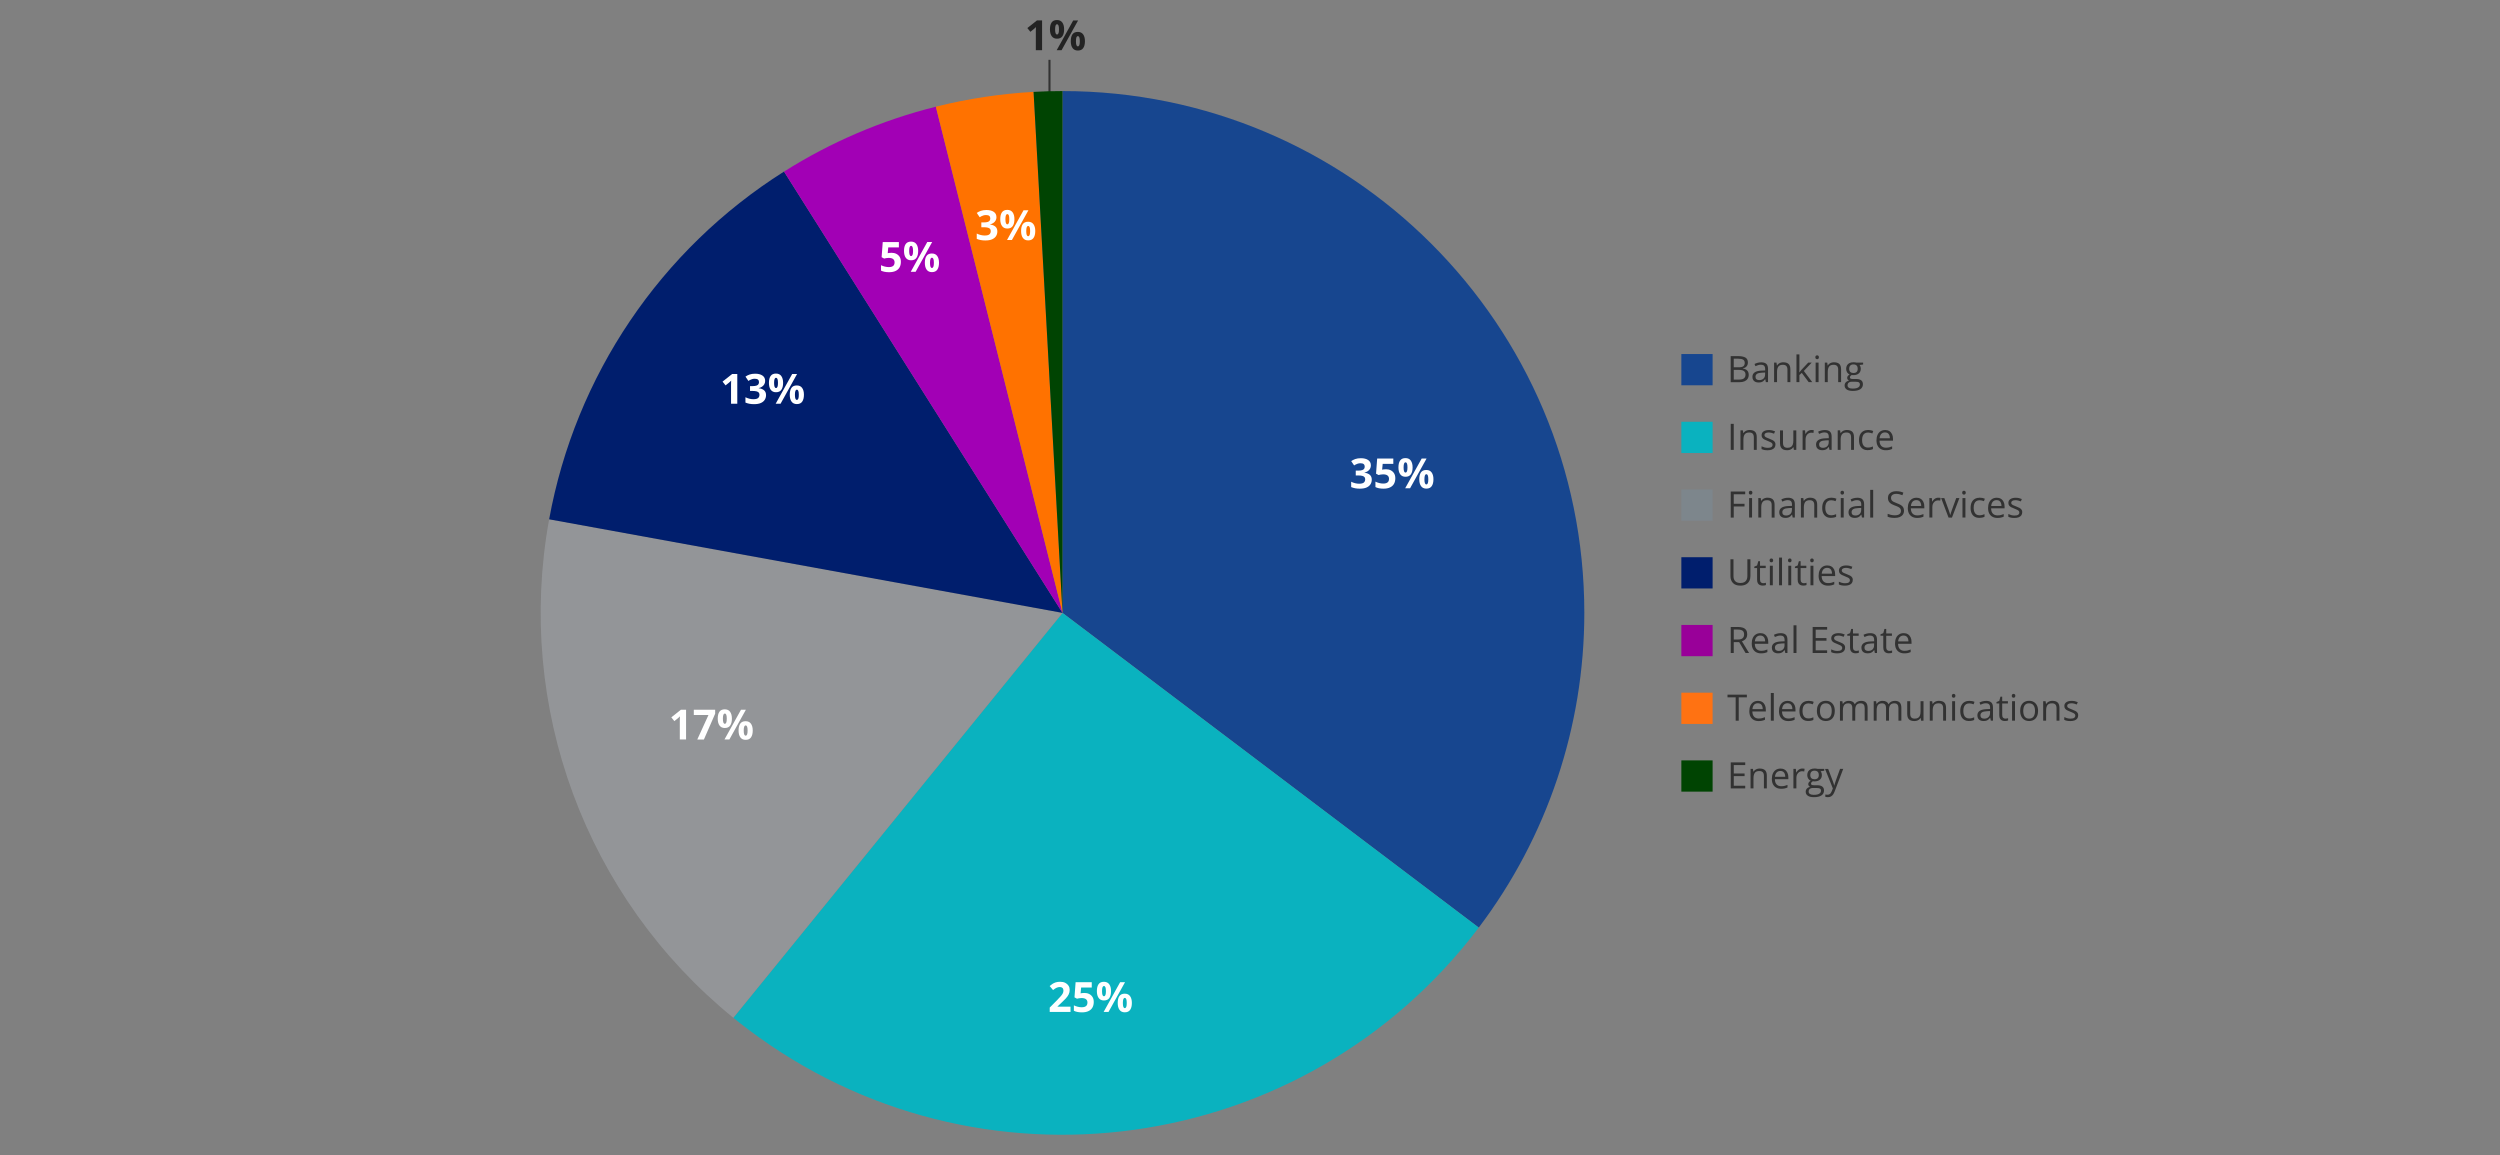 <?xml version="1.0" encoding="UTF-8"?><svg id="Guides" xmlns="http://www.w3.org/2000/svg" width="960" height="443.59" viewBox="0 0 960 443.59"><rect x="0" y="0" width="960" height="443.59" fill="#808080" stroke="none"/><g><g><path d="M664.6,136.75h2.83c1.25,0,2.19,.19,2.82,.56,.63,.37,.94,1.01,.94,1.91,0,.39-.07,.73-.22,1.04-.15,.31-.36,.56-.65,.76-.28,.2-.63,.34-1.05,.42v.07c.44,.07,.83,.19,1.16,.38,.34,.18,.6,.44,.79,.77s.29,.75,.29,1.25c0,.62-.14,1.13-.43,1.56-.28,.42-.69,.74-1.21,.96-.52,.22-1.13,.33-1.85,.33h-3.44v-9.99Zm1.16,4.29h1.91c.87,0,1.47-.14,1.81-.43,.33-.29,.5-.71,.5-1.26s-.2-.98-.6-1.23c-.4-.25-1.03-.38-1.9-.38h-1.72v3.29Zm0,.98v3.74h2.08c.89,0,1.52-.17,1.89-.52s.55-.82,.55-1.41c0-.38-.08-.7-.25-.97-.17-.27-.44-.48-.81-.62-.37-.14-.87-.21-1.49-.21h-1.98Z" fill="#323232"/><path d="M676.28,139.13c.89,0,1.56,.2,1.99,.6,.43,.4,.65,1.04,.65,1.92v5.09h-.83l-.22-1.11h-.05c-.21,.27-.43,.5-.66,.69s-.49,.32-.79,.42c-.3,.09-.67,.14-1.1,.14-.46,0-.86-.08-1.21-.24-.35-.16-.63-.4-.83-.72-.2-.32-.3-.73-.3-1.23,0-.75,.3-1.32,.89-1.72,.59-.4,1.5-.62,2.71-.66l1.29-.05v-.46c0-.65-.14-1.1-.42-1.36s-.67-.39-1.18-.39c-.39,0-.77,.06-1.12,.17-.36,.11-.69,.25-1.01,.4l-.35-.86c.34-.17,.72-.32,1.16-.44s.9-.18,1.38-.18Zm1.52,3.92l-1.14,.05c-.93,.04-1.59,.19-1.98,.46-.38,.27-.57,.65-.57,1.14,0,.43,.13,.75,.39,.95s.6,.31,1.03,.31c.67,0,1.21-.18,1.63-.55s.64-.92,.64-1.66v-.69Z" fill="#323232"/><path d="M684.8,139.12c.89,0,1.56,.22,2.02,.65,.46,.44,.68,1.13,.68,2.1v4.88h-1.12v-4.81c0-.62-.14-1.09-.43-1.4-.29-.31-.72-.46-1.31-.46-.83,0-1.41,.23-1.75,.7-.34,.47-.51,1.15-.51,2.04v3.92h-1.13v-7.49h.92l.17,1.08h.06c.16-.26,.36-.49,.61-.67,.25-.18,.52-.32,.83-.41,.31-.09,.63-.14,.96-.14Z" fill="#323232"/><path d="M690.97,136.11v5.52c0,.18,0,.4-.02,.67-.01,.26-.03,.49-.03,.69h.05c.1-.12,.24-.29,.42-.53,.18-.23,.34-.42,.47-.56l2.49-2.65h1.33l-3.01,3.2,3.23,4.29h-1.37l-2.65-3.55-.91,.83v2.71h-1.13v-10.64h1.13Z" fill="#323232"/><path d="M697.78,136.45c.19,0,.35,.06,.48,.18,.13,.12,.2,.31,.2,.56s-.07,.44-.2,.56c-.13,.12-.3,.18-.48,.18-.2,0-.36-.06-.49-.18-.13-.12-.2-.31-.2-.56s.06-.44,.2-.56c.13-.12,.29-.18,.49-.18Zm.55,2.8v7.49h-1.13v-7.49h1.13Z" fill="#323232"/><path d="M704.28,139.12c.89,0,1.56,.22,2.02,.65,.46,.44,.68,1.13,.68,2.1v4.88h-1.12v-4.81c0-.62-.14-1.09-.43-1.4-.29-.31-.72-.46-1.31-.46-.83,0-1.41,.23-1.75,.7-.34,.47-.51,1.15-.51,2.04v3.92h-1.13v-7.49h.92l.17,1.08h.06c.16-.26,.36-.49,.61-.67,.25-.18,.52-.32,.83-.41,.31-.09,.63-.14,.96-.14Z" fill="#323232"/><path d="M711.41,150.11c-.98,0-1.74-.18-2.28-.55-.53-.37-.8-.88-.8-1.54,0-.47,.15-.87,.45-1.2,.3-.33,.71-.55,1.24-.66-.2-.09-.36-.23-.5-.41-.14-.18-.21-.39-.21-.63,0-.27,.08-.51,.23-.72,.15-.21,.39-.41,.7-.6-.39-.16-.71-.43-.95-.81-.24-.38-.37-.82-.37-1.33,0-.54,.11-1,.33-1.38,.22-.38,.55-.67,.97-.87,.42-.2,.94-.3,1.54-.3,.13,0,.27,0,.4,.02,.13,.01,.26,.03,.39,.05s.23,.04,.32,.07h2.57v.73l-1.38,.17c.14,.18,.25,.39,.34,.64,.09,.25,.14,.53,.14,.83,0,.75-.25,1.34-.76,1.78-.51,.44-1.2,.66-2.08,.66-.21,0-.42-.02-.64-.05-.22,.12-.39,.26-.51,.41-.12,.15-.17,.32-.17,.52,0,.15,.04,.26,.13,.35,.09,.09,.22,.15,.39,.19,.17,.04,.37,.06,.61,.06h1.32c.82,0,1.44,.17,1.88,.51,.44,.34,.65,.84,.65,1.5,0,.83-.34,1.46-1.01,1.91-.67,.44-1.65,.66-2.93,.66Zm.03-.89c.62,0,1.13-.06,1.54-.19,.41-.12,.71-.3,.92-.54,.2-.23,.3-.51,.3-.84,0-.3-.07-.53-.21-.68-.14-.15-.34-.25-.6-.31-.26-.05-.59-.08-.97-.08h-1.3c-.34,0-.63,.05-.88,.16-.25,.1-.44,.26-.58,.46-.13,.21-.2,.46-.2,.77,0,.41,.17,.71,.51,.93s.83,.32,1.46,.32Zm.29-5.99c.54,0,.95-.14,1.22-.41s.41-.67,.41-1.2c0-.56-.14-.98-.42-1.26s-.69-.42-1.23-.42-.92,.14-1.2,.43c-.28,.29-.42,.71-.42,1.27,0,.51,.14,.9,.42,1.18s.69,.41,1.21,.41Z" fill="#323232"/><path d="M664.6,172.75v-9.99h1.16v9.99h-1.16Z" fill="#323232"/><path d="M671.89,165.12c.89,0,1.56,.22,2.02,.65,.46,.44,.68,1.13,.68,2.1v4.88h-1.12v-4.81c0-.62-.14-1.09-.43-1.4-.29-.31-.72-.46-1.31-.46-.83,0-1.41,.23-1.75,.7-.34,.47-.51,1.15-.51,2.04v3.92h-1.13v-7.49h.92l.17,1.08h.06c.16-.26,.36-.49,.61-.67,.25-.18,.52-.32,.83-.41,.31-.09,.63-.14,.96-.14Z" fill="#323232"/><path d="M681.77,170.7c0,.48-.12,.88-.36,1.21-.24,.33-.58,.57-1.03,.74-.44,.16-.97,.25-1.59,.25-.52,0-.98-.04-1.36-.12s-.72-.2-1-.35v-1.05c.31,.15,.67,.29,1.09,.41s.86,.18,1.3,.18c.65,0,1.12-.11,1.41-.31,.29-.21,.44-.5,.44-.85,0-.21-.06-.39-.17-.54-.12-.16-.31-.31-.58-.46-.27-.15-.65-.31-1.13-.49-.48-.18-.89-.36-1.24-.54-.35-.18-.62-.4-.81-.66-.19-.26-.28-.6-.28-1.01,0-.63,.26-1.12,.77-1.46,.51-.34,1.19-.51,2.02-.51,.45,0,.87,.04,1.27,.13,.39,.09,.76,.21,1.1,.36l-.38,.91c-.31-.13-.64-.24-.99-.33-.35-.09-.71-.14-1.07-.14-.52,0-.93,.09-1.21,.26-.28,.17-.42,.41-.42,.71,0,.23,.06,.42,.2,.57,.13,.15,.34,.29,.62,.42,.29,.13,.67,.29,1.13,.46,.47,.17,.88,.35,1.22,.54s.61,.41,.79,.67c.19,.26,.28,.6,.28,1.01Z" fill="#323232"/><path d="M689.78,165.26v7.49h-.93l-.16-1.05h-.06c-.16,.26-.36,.48-.6,.66s-.52,.31-.83,.4c-.31,.09-.63,.13-.98,.13-.59,0-1.09-.1-1.49-.29s-.7-.49-.91-.89c-.2-.4-.3-.92-.3-1.54v-4.91h1.15v4.83c0,.62,.14,1.09,.42,1.4s.71,.46,1.29,.46,1-.11,1.33-.31c.33-.21,.57-.52,.71-.93,.15-.41,.22-.91,.22-1.5v-3.94h1.14Z" fill="#323232"/><path d="M695.59,165.12c.15,0,.31,0,.47,.02,.16,.02,.31,.04,.44,.07l-.14,1.05c-.12-.03-.26-.06-.41-.08-.15-.02-.29-.03-.42-.03-.3,0-.58,.06-.85,.18-.27,.12-.5,.29-.7,.52s-.36,.5-.47,.81c-.11,.32-.17,.67-.17,1.06v4.02h-1.14v-7.49h.94l.12,1.38h.05c.16-.28,.34-.53,.56-.76,.22-.23,.47-.41,.76-.55,.29-.14,.61-.21,.97-.21Z" fill="#323232"/><path d="M700.71,165.13c.89,0,1.56,.2,1.99,.6,.43,.4,.65,1.04,.65,1.92v5.09h-.83l-.22-1.11h-.05c-.21,.27-.43,.5-.66,.69s-.49,.32-.79,.42c-.3,.09-.67,.14-1.1,.14-.46,0-.86-.08-1.21-.24-.35-.16-.63-.4-.83-.72-.2-.32-.3-.73-.3-1.23,0-.75,.3-1.32,.89-1.72,.59-.4,1.5-.62,2.71-.66l1.29-.05v-.46c0-.65-.14-1.1-.42-1.36s-.67-.39-1.18-.39c-.39,0-.77,.06-1.12,.17-.36,.11-.69,.25-1.01,.4l-.35-.86c.34-.17,.72-.32,1.16-.44s.9-.18,1.38-.18Zm1.52,3.92l-1.14,.05c-.93,.04-1.59,.19-1.98,.46-.38,.27-.57,.65-.57,1.14,0,.43,.13,.75,.39,.95s.6,.31,1.03,.31c.67,0,1.21-.18,1.63-.55s.64-.92,.64-1.66v-.69Z" fill="#323232"/><path d="M709.23,165.12c.89,0,1.56,.22,2.02,.65,.46,.44,.68,1.13,.68,2.1v4.88h-1.12v-4.81c0-.62-.14-1.09-.43-1.4-.29-.31-.72-.46-1.31-.46-.83,0-1.41,.23-1.75,.7-.34,.47-.51,1.15-.51,2.04v3.92h-1.13v-7.49h.92l.17,1.08h.06c.16-.26,.36-.49,.61-.67,.25-.18,.52-.32,.83-.41,.31-.09,.63-.14,.96-.14Z" fill="#323232"/><path d="M717.27,172.88c-.67,0-1.27-.14-1.78-.42-.51-.28-.92-.7-1.2-1.27-.29-.57-.43-1.29-.43-2.15s.15-1.65,.46-2.23c.3-.58,.72-1,1.25-1.28,.53-.28,1.14-.42,1.82-.42,.37,0,.73,.04,1.08,.11,.35,.08,.63,.17,.86,.28l-.34,.95c-.23-.09-.49-.17-.79-.25-.3-.07-.58-.11-.84-.11-.52,0-.95,.11-1.29,.33-.34,.22-.6,.55-.77,.98-.17,.43-.26,.97-.26,1.6s.08,1.12,.25,1.55c.17,.43,.41,.75,.74,.98,.33,.23,.74,.34,1.24,.34,.4,0,.75-.04,1.07-.13,.32-.08,.61-.18,.87-.3v1.01c-.25,.13-.53,.23-.84,.29-.31,.07-.67,.1-1.1,.1Z" fill="#323232"/><path d="M723.86,165.12c.64,0,1.18,.14,1.64,.42,.46,.28,.8,.68,1.05,1.19,.24,.51,.36,1.1,.36,1.78v.7h-5.17c.01,.88,.23,1.55,.66,2.01,.42,.46,1.02,.69,1.79,.69,.47,0,.89-.04,1.26-.13,.36-.09,.74-.21,1.13-.38v1c-.38,.17-.75,.29-1.12,.37-.37,.08-.81,.12-1.32,.12-.72,0-1.35-.15-1.88-.44-.54-.29-.95-.73-1.25-1.29-.3-.57-.44-1.27-.44-2.09s.14-1.5,.41-2.1c.27-.59,.65-1.04,1.15-1.36,.5-.32,1.08-.48,1.75-.48Zm-.01,.93c-.61,0-1.09,.2-1.45,.59s-.57,.95-.64,1.66h3.96c0-.45-.07-.84-.21-1.18-.13-.34-.34-.6-.61-.79-.27-.19-.62-.28-1.05-.28Z" fill="#323232"/><path d="M665.76,198.75h-1.16v-9.99h5.56v1.03h-4.4v3.66h4.14v1.02h-4.14v4.29Z" fill="#323232"/><path d="M672.24,188.45c.19,0,.35,.06,.48,.18,.13,.12,.2,.31,.2,.56s-.07,.44-.2,.56c-.13,.12-.3,.18-.48,.18-.2,0-.36-.06-.49-.18-.13-.12-.2-.31-.2-.56s.06-.44,.2-.56c.13-.12,.29-.18,.49-.18Zm.55,2.8v7.49h-1.13v-7.49h1.13Z" fill="#323232"/><path d="M678.74,191.12c.89,0,1.56,.22,2.02,.65,.46,.44,.68,1.13,.68,2.1v4.88h-1.12v-4.81c0-.62-.14-1.09-.43-1.4-.29-.31-.72-.46-1.31-.46-.83,0-1.41,.23-1.75,.7-.34,.47-.51,1.15-.51,2.04v3.92h-1.13v-7.49h.92l.17,1.08h.06c.16-.26,.36-.49,.61-.67,.25-.18,.52-.32,.83-.41,.31-.09,.63-.14,.96-.14Z" fill="#323232"/><path d="M686.58,191.13c.89,0,1.56,.2,1.99,.6,.43,.4,.65,1.04,.65,1.92v5.09h-.83l-.22-1.11h-.05c-.21,.27-.43,.5-.66,.69s-.49,.32-.79,.42c-.3,.09-.67,.14-1.1,.14-.46,0-.86-.08-1.21-.24-.35-.16-.63-.4-.83-.72-.2-.32-.3-.73-.3-1.23,0-.75,.3-1.32,.89-1.72,.59-.4,1.5-.62,2.71-.66l1.29-.05v-.46c0-.65-.14-1.1-.42-1.36s-.67-.39-1.18-.39c-.39,0-.77,.06-1.12,.17-.36,.11-.69,.25-1.01,.4l-.35-.86c.34-.17,.72-.32,1.16-.44s.9-.18,1.38-.18Zm1.52,3.92l-1.14,.05c-.93,.04-1.59,.19-1.98,.46-.38,.27-.57,.65-.57,1.14,0,.43,.13,.75,.39,.95s.6,.31,1.03,.31c.67,0,1.21-.18,1.63-.55s.64-.92,.64-1.66v-.69Z" fill="#323232"/><path d="M695.1,191.12c.89,0,1.56,.22,2.02,.65,.46,.44,.68,1.13,.68,2.1v4.88h-1.12v-4.81c0-.62-.14-1.09-.43-1.4-.29-.31-.72-.46-1.31-.46-.83,0-1.41,.23-1.75,.7-.34,.47-.51,1.15-.51,2.04v3.92h-1.13v-7.49h.92l.17,1.08h.06c.16-.26,.36-.49,.61-.67,.25-.18,.52-.32,.83-.41,.31-.09,.63-.14,.96-.14Z" fill="#323232"/><path d="M703.14,198.88c-.67,0-1.27-.14-1.78-.42-.51-.28-.92-.7-1.2-1.27-.29-.57-.43-1.29-.43-2.15s.15-1.65,.46-2.23c.3-.58,.72-1,1.25-1.28,.53-.28,1.14-.42,1.82-.42,.37,0,.73,.04,1.08,.11,.35,.08,.63,.17,.86,.28l-.34,.95c-.23-.09-.49-.17-.79-.25-.3-.07-.58-.11-.84-.11-.52,0-.95,.11-1.29,.33-.34,.22-.6,.55-.77,.98-.17,.43-.26,.97-.26,1.6s.08,1.12,.25,1.55c.17,.43,.41,.75,.74,.98,.33,.23,.74,.34,1.24,.34,.4,0,.75-.04,1.07-.13,.32-.08,.61-.18,.87-.3v1.01c-.25,.13-.53,.23-.84,.29-.31,.07-.67,.1-1.1,.1Z" fill="#323232"/><path d="M707.43,188.45c.19,0,.35,.06,.48,.18,.13,.12,.2,.31,.2,.56s-.07,.44-.2,.56c-.13,.12-.3,.18-.48,.18-.2,0-.36-.06-.49-.18-.13-.12-.2-.31-.2-.56s.06-.44,.2-.56c.13-.12,.29-.18,.49-.18Zm.55,2.8v7.49h-1.13v-7.49h1.13Z" fill="#323232"/><path d="M713.18,191.13c.89,0,1.56,.2,1.99,.6,.43,.4,.65,1.04,.65,1.92v5.09h-.83l-.22-1.11h-.05c-.21,.27-.43,.5-.66,.69s-.49,.32-.79,.42c-.3,.09-.67,.14-1.1,.14-.46,0-.86-.08-1.21-.24-.35-.16-.63-.4-.83-.72-.2-.32-.3-.73-.3-1.23,0-.75,.3-1.32,.89-1.72,.59-.4,1.5-.62,2.71-.66l1.29-.05v-.46c0-.65-.14-1.1-.42-1.36s-.67-.39-1.18-.39c-.39,0-.77,.06-1.12,.17-.36,.11-.69,.25-1.01,.4l-.35-.86c.34-.17,.72-.32,1.16-.44s.9-.18,1.38-.18Zm1.52,3.92l-1.14,.05c-.93,.04-1.59,.19-1.98,.46-.38,.27-.57,.65-.57,1.14,0,.43,.13,.75,.39,.95s.6,.31,1.03,.31c.67,0,1.21-.18,1.63-.55s.64-.92,.64-1.66v-.69Z" fill="#323232"/><path d="M719.3,198.75h-1.14v-10.64h1.14v10.64Z" fill="#323232"/><path d="M731.14,196.09c0,.59-.15,1.1-.44,1.51-.29,.42-.71,.74-1.23,.95s-1.15,.33-1.87,.33c-.38,0-.74-.02-1.07-.05-.34-.04-.65-.09-.93-.16s-.53-.15-.75-.25v-1.11c.34,.14,.76,.27,1.25,.39,.49,.12,1.01,.18,1.54,.18,.5,0,.92-.07,1.27-.2,.35-.13,.61-.33,.79-.58,.18-.25,.27-.56,.27-.91s-.08-.63-.23-.86c-.15-.23-.4-.44-.75-.63-.35-.19-.82-.39-1.43-.6-.42-.15-.8-.32-1.12-.5-.32-.18-.59-.38-.81-.61-.22-.23-.38-.49-.5-.79-.11-.3-.17-.65-.17-1.03,0-.53,.14-.99,.41-1.37,.27-.38,.65-.67,1.13-.88,.48-.2,1.03-.3,1.66-.3,.53,0,1.03,.05,1.48,.15,.45,.1,.87,.23,1.25,.4l-.36,1c-.36-.15-.74-.28-1.15-.38-.4-.1-.82-.15-1.25-.15s-.79,.06-1.08,.19c-.29,.13-.52,.3-.67,.53-.16,.23-.23,.5-.23,.81,0,.35,.07,.64,.22,.88,.15,.23,.38,.44,.71,.62,.33,.18,.76,.37,1.29,.56,.59,.21,1.09,.44,1.5,.68s.72,.53,.94,.88c.21,.34,.32,.78,.32,1.31Z" fill="#323232"/><path d="M735.89,191.12c.64,0,1.18,.14,1.64,.42,.46,.28,.8,.68,1.05,1.19,.24,.51,.36,1.1,.36,1.78v.7h-5.17c.01,.88,.23,1.55,.66,2.01,.42,.46,1.02,.69,1.79,.69,.47,0,.89-.04,1.26-.13,.36-.09,.74-.21,1.13-.38v1c-.38,.17-.75,.29-1.12,.37-.37,.08-.81,.12-1.32,.12-.72,0-1.35-.15-1.88-.44-.54-.29-.95-.73-1.25-1.29-.3-.57-.44-1.27-.44-2.09s.14-1.5,.41-2.1c.27-.59,.65-1.04,1.15-1.36,.5-.32,1.08-.48,1.75-.48Zm-.01,.93c-.61,0-1.09,.2-1.45,.59s-.57,.95-.64,1.66h3.96c0-.45-.07-.84-.21-1.18-.13-.34-.34-.6-.61-.79-.27-.19-.62-.28-1.05-.28Z" fill="#323232"/><path d="M744.27,191.12c.15,0,.31,0,.47,.02,.16,.02,.31,.04,.44,.07l-.14,1.05c-.12-.03-.26-.06-.41-.08-.15-.02-.29-.03-.42-.03-.3,0-.58,.06-.85,.18-.27,.12-.5,.29-.7,.52s-.36,.5-.47,.81c-.11,.32-.17,.67-.17,1.06v4.02h-1.14v-7.49h.94l.12,1.38h.05c.16-.28,.34-.53,.56-.76,.22-.23,.47-.41,.76-.55,.29-.14,.61-.21,.97-.21Z" fill="#323232"/><path d="M748.24,198.75l-2.84-7.49h1.22l1.65,4.53c.11,.31,.23,.65,.35,1.03,.12,.37,.2,.67,.25,.9h.05c.05-.23,.15-.53,.27-.91s.24-.72,.35-1.02l1.65-4.53h1.22l-2.85,7.49h-1.3Z" fill="#323232"/><path d="M754.17,188.45c.19,0,.35,.06,.48,.18,.13,.12,.2,.31,.2,.56s-.07,.44-.2,.56c-.13,.12-.3,.18-.48,.18-.2,0-.36-.06-.49-.18-.13-.12-.2-.31-.2-.56s.06-.44,.2-.56c.13-.12,.29-.18,.49-.18Zm.55,2.8v7.49h-1.13v-7.49h1.13Z" fill="#323232"/><path d="M760.12,198.88c-.67,0-1.27-.14-1.78-.42-.51-.28-.92-.7-1.2-1.27-.29-.57-.43-1.29-.43-2.15s.15-1.65,.46-2.23c.3-.58,.72-1,1.25-1.28,.53-.28,1.14-.42,1.82-.42,.37,0,.73,.04,1.08,.11,.35,.08,.63,.17,.86,.28l-.34,.95c-.23-.09-.49-.17-.79-.25-.3-.07-.58-.11-.84-.11-.52,0-.95,.11-1.29,.33-.34,.22-.6,.55-.77,.98-.17,.43-.26,.97-.26,1.6s.08,1.12,.25,1.55c.17,.43,.41,.75,.74,.98,.33,.23,.74,.34,1.24,.34,.4,0,.75-.04,1.07-.13,.32-.08,.61-.18,.87-.3v1.01c-.25,.13-.53,.23-.84,.29-.31,.07-.67,.1-1.1,.1Z" fill="#323232"/><path d="M766.71,191.12c.64,0,1.18,.14,1.64,.42,.46,.28,.8,.68,1.05,1.19,.24,.51,.36,1.1,.36,1.78v.7h-5.17c.01,.88,.23,1.55,.66,2.01,.42,.46,1.02,.69,1.79,.69,.47,0,.89-.04,1.26-.13,.36-.09,.74-.21,1.13-.38v1c-.38,.17-.75,.29-1.12,.37-.37,.08-.81,.12-1.32,.12-.72,0-1.35-.15-1.88-.44-.54-.29-.95-.73-1.25-1.29-.3-.57-.44-1.27-.44-2.09s.14-1.5,.41-2.1c.27-.59,.65-1.04,1.15-1.36,.5-.32,1.08-.48,1.75-.48Zm-.01,.93c-.61,0-1.09,.2-1.45,.59s-.57,.95-.64,1.66h3.96c0-.45-.07-.84-.21-1.18-.13-.34-.34-.6-.61-.79-.27-.19-.62-.28-1.05-.28Z" fill="#323232"/><path d="M776.53,196.7c0,.48-.12,.88-.36,1.21-.24,.33-.58,.57-1.03,.74-.44,.16-.97,.25-1.59,.25-.52,0-.98-.04-1.36-.12s-.72-.2-1-.35v-1.05c.31,.15,.67,.29,1.09,.41s.86,.18,1.3,.18c.65,0,1.12-.11,1.41-.31,.29-.21,.44-.5,.44-.85,0-.21-.06-.39-.17-.54-.12-.16-.31-.31-.58-.46-.27-.15-.65-.31-1.13-.49-.48-.18-.89-.36-1.24-.54-.35-.18-.62-.4-.81-.66-.19-.26-.28-.6-.28-1.01,0-.63,.26-1.12,.77-1.46,.51-.34,1.19-.51,2.02-.51,.45,0,.87,.04,1.27,.13,.39,.09,.76,.21,1.1,.36l-.38,.91c-.31-.13-.64-.24-.99-.33-.35-.09-.71-.14-1.07-.14-.52,0-.93,.09-1.21,.26-.28,.17-.42,.41-.42,.71,0,.23,.06,.42,.2,.57,.13,.15,.34,.29,.62,.42,.29,.13,.67,.29,1.13,.46,.47,.17,.88,.35,1.22,.54s.61,.41,.79,.67c.19,.26,.28,.6,.28,1.01Z" fill="#323232"/><path d="M672.16,214.75v6.47c0,.71-.14,1.33-.43,1.89-.28,.55-.71,.99-1.29,1.3-.57,.32-1.29,.47-2.16,.47-1.24,0-2.17-.33-2.82-1-.65-.67-.97-1.57-.97-2.69v-6.44h1.17v6.47c0,.85,.22,1.5,.67,1.96,.45,.46,1.12,.69,2.01,.69,.61,0,1.11-.11,1.5-.33,.39-.22,.68-.53,.87-.93,.19-.4,.28-.86,.28-1.38v-6.48h1.16Z" fill="#323232"/><path d="M677.06,223.95c.19,0,.38-.02,.57-.05s.36-.07,.48-.12v.88c-.13,.06-.32,.11-.55,.15-.24,.04-.46,.06-.69,.06-.4,0-.76-.07-1.08-.21-.32-.14-.58-.37-.78-.71-.19-.33-.29-.79-.29-1.38v-4.44h-1.07v-.55l1.07-.44,.45-1.63h.68v1.74h2.19v.89h-2.19v4.41c0,.47,.11,.82,.33,1.05,.22,.23,.5,.35,.86,.35Z" fill="#323232"/><path d="M680.21,214.45c.19,0,.35,.06,.48,.18,.13,.12,.2,.31,.2,.56s-.07,.44-.2,.56c-.13,.12-.3,.18-.48,.18-.2,0-.36-.06-.49-.18-.13-.12-.2-.31-.2-.56s.06-.44,.2-.56c.13-.12,.29-.18,.49-.18Zm.55,2.8v7.49h-1.13v-7.49h1.13Z" fill="#323232"/><path d="M684.3,224.75h-1.14v-10.64h1.14v10.64Z" fill="#323232"/><path d="M687.28,214.45c.19,0,.35,.06,.48,.18,.13,.12,.2,.31,.2,.56s-.07,.44-.2,.56c-.13,.12-.3,.18-.48,.18-.2,0-.36-.06-.49-.18-.13-.12-.2-.31-.2-.56s.06-.44,.2-.56c.13-.12,.29-.18,.49-.18Zm.55,2.8v7.49h-1.13v-7.49h1.13Z" fill="#323232"/><path d="M692.65,223.95c.19,0,.38-.02,.57-.05s.36-.07,.48-.12v.88c-.13,.06-.32,.11-.55,.15-.24,.04-.46,.06-.69,.06-.4,0-.76-.07-1.08-.21-.32-.14-.58-.37-.78-.71-.19-.33-.29-.79-.29-1.38v-4.44h-1.07v-.55l1.07-.44,.45-1.63h.68v1.74h2.19v.89h-2.19v4.41c0,.47,.11,.82,.33,1.05,.22,.23,.5,.35,.86,.35Z" fill="#323232"/><path d="M695.8,214.45c.19,0,.35,.06,.48,.18,.13,.12,.2,.31,.2,.56s-.07,.44-.2,.56c-.13,.12-.3,.18-.48,.18-.2,0-.36-.06-.49-.18-.13-.12-.2-.31-.2-.56s.06-.44,.2-.56c.13-.12,.29-.18,.49-.18Zm.55,2.8v7.49h-1.13v-7.49h1.13Z" fill="#323232"/><path d="M701.64,217.12c.64,0,1.18,.14,1.64,.42s.8,.68,1.05,1.19c.24,.51,.36,1.1,.36,1.78v.7h-5.17c.01,.88,.23,1.55,.66,2.01s1.02,.69,1.79,.69c.47,0,.89-.04,1.26-.13s.74-.21,1.13-.38v1c-.38,.17-.75,.29-1.12,.37-.37,.08-.81,.12-1.32,.12-.72,0-1.35-.15-1.88-.44-.54-.29-.95-.73-1.25-1.29s-.44-1.27-.44-2.09,.14-1.5,.41-2.1c.27-.59,.65-1.04,1.15-1.36,.5-.32,1.08-.48,1.75-.48Zm-.01,.93c-.61,0-1.09,.2-1.45,.59s-.57,.95-.64,1.66h3.96c0-.45-.07-.84-.21-1.18-.13-.34-.34-.6-.61-.79-.27-.19-.62-.28-1.05-.28Z" fill="#323232"/><path d="M711.46,222.7c0,.48-.12,.88-.36,1.21-.24,.33-.58,.57-1.03,.73-.44,.16-.97,.25-1.59,.25-.52,0-.98-.04-1.36-.12s-.72-.2-1-.35v-1.05c.31,.15,.67,.29,1.09,.41s.86,.18,1.3,.18c.65,0,1.12-.1,1.41-.31s.44-.49,.44-.85c0-.21-.06-.39-.17-.54-.12-.16-.31-.31-.58-.46-.27-.15-.65-.31-1.13-.49-.48-.18-.89-.36-1.24-.54-.35-.18-.62-.4-.81-.66-.19-.26-.28-.6-.28-1.01,0-.63,.26-1.12,.77-1.46,.51-.34,1.19-.51,2.02-.51,.45,0,.87,.04,1.27,.13,.39,.09,.76,.21,1.1,.36l-.38,.91c-.31-.13-.64-.24-.99-.33s-.71-.14-1.07-.14c-.52,0-.93,.09-1.21,.26-.28,.17-.42,.41-.42,.71,0,.23,.06,.42,.2,.57,.13,.15,.34,.29,.62,.42s.67,.29,1.13,.46c.47,.17,.88,.35,1.22,.54,.34,.18,.61,.41,.79,.67,.19,.26,.28,.6,.28,1.01Z" fill="#323232"/><path d="M667.3,240.75c.82,0,1.5,.1,2.03,.3,.54,.2,.93,.51,1.2,.93s.4,.94,.4,1.59c0,.53-.1,.97-.29,1.32-.19,.35-.44,.64-.75,.86s-.64,.39-.99,.51l2.74,4.49h-1.35l-2.45-4.17h-2.08v4.17h-1.16v-9.99h2.7Zm-.07,1h-1.47v3.83h1.59c.82,0,1.42-.17,1.8-.5,.39-.33,.58-.82,.58-1.47s-.2-1.16-.61-1.44c-.41-.28-1.04-.42-1.88-.42Z" fill="#323232"/><path d="M675.96,243.12c.64,0,1.18,.14,1.64,.42s.8,.68,1.05,1.19c.24,.51,.36,1.1,.36,1.78v.7h-5.17c.01,.88,.23,1.55,.66,2.01s1.02,.69,1.79,.69c.47,0,.89-.04,1.26-.13s.74-.21,1.13-.38v1c-.38,.17-.75,.29-1.12,.37-.37,.08-.81,.12-1.32,.12-.72,0-1.35-.15-1.88-.44-.54-.29-.95-.73-1.25-1.29s-.44-1.27-.44-2.09,.14-1.5,.41-2.1c.27-.59,.65-1.04,1.15-1.36,.5-.32,1.08-.48,1.75-.48Zm-.01,.93c-.61,0-1.09,.2-1.45,.59s-.57,.95-.64,1.66h3.96c0-.45-.07-.84-.21-1.18-.13-.34-.34-.6-.61-.79-.27-.19-.62-.28-1.05-.28Z" fill="#323232"/><path d="M683.74,243.13c.89,0,1.56,.2,1.99,.6s.65,1.04,.65,1.92v5.09h-.83l-.22-1.11h-.05c-.21,.27-.43,.5-.66,.69-.23,.18-.49,.32-.79,.42-.3,.09-.67,.14-1.1,.14-.46,0-.86-.08-1.21-.24-.35-.16-.63-.4-.83-.72-.2-.32-.3-.73-.3-1.23,0-.75,.3-1.32,.89-1.72s1.5-.62,2.71-.66l1.29-.05v-.46c0-.65-.14-1.1-.42-1.36s-.67-.39-1.18-.39c-.39,0-.77,.06-1.12,.17s-.69,.25-1.01,.4l-.35-.86c.34-.17,.72-.32,1.16-.44s.9-.18,1.38-.18Zm1.52,3.92l-1.14,.05c-.93,.04-1.59,.19-1.98,.46s-.57,.65-.57,1.14c0,.43,.13,.75,.39,.95s.6,.31,1.03,.31c.67,0,1.21-.18,1.63-.55s.64-.92,.64-1.66v-.69Z" fill="#323232"/><path d="M689.85,250.75h-1.14v-10.64h1.14v10.64Z" fill="#323232"/><path d="M701.62,250.75h-5.56v-9.99h5.56v1.03h-4.4v3.23h4.15v1.01h-4.15v3.7h4.4v1.03Z" fill="#323232"/><path d="M708.51,248.7c0,.48-.12,.88-.36,1.21-.24,.33-.58,.57-1.03,.73-.44,.16-.97,.25-1.59,.25-.52,0-.98-.04-1.36-.12s-.72-.2-1-.35v-1.05c.31,.15,.67,.29,1.09,.41s.86,.18,1.3,.18c.65,0,1.12-.1,1.41-.31s.44-.49,.44-.85c0-.21-.06-.39-.17-.54-.12-.16-.31-.31-.58-.46-.27-.15-.65-.31-1.13-.49-.48-.18-.89-.36-1.24-.54-.35-.18-.62-.4-.81-.66-.19-.26-.28-.6-.28-1.01,0-.63,.26-1.12,.77-1.46,.51-.34,1.19-.51,2.02-.51,.45,0,.87,.04,1.27,.13,.39,.09,.76,.21,1.1,.36l-.38,.91c-.31-.13-.64-.24-.99-.33s-.71-.14-1.07-.14c-.52,0-.93,.09-1.21,.26-.28,.17-.42,.41-.42,.71,0,.23,.06,.42,.2,.57,.13,.15,.34,.29,.62,.42s.67,.29,1.13,.46c.47,.17,.88,.35,1.22,.54,.34,.18,.61,.41,.79,.67,.19,.26,.28,.6,.28,1.01Z" fill="#323232"/><path d="M712.75,249.95c.19,0,.38-.02,.57-.05s.36-.07,.48-.12v.88c-.13,.06-.32,.11-.55,.15-.24,.04-.46,.06-.69,.06-.4,0-.76-.07-1.08-.21-.32-.14-.58-.37-.78-.71-.19-.33-.29-.79-.29-1.38v-4.44h-1.07v-.55l1.07-.44,.45-1.63h.68v1.74h2.19v.89h-2.19v4.41c0,.47,.11,.82,.33,1.05,.22,.23,.5,.35,.86,.35Z" fill="#323232"/><path d="M718.13,243.13c.89,0,1.56,.2,1.99,.6s.65,1.04,.65,1.92v5.09h-.83l-.22-1.11h-.05c-.21,.27-.43,.5-.66,.69-.23,.18-.49,.32-.79,.42-.3,.09-.67,.14-1.1,.14-.46,0-.86-.08-1.21-.24-.35-.16-.63-.4-.83-.72-.2-.32-.3-.73-.3-1.23,0-.75,.3-1.32,.89-1.72s1.5-.62,2.71-.66l1.29-.05v-.46c0-.65-.14-1.1-.42-1.36s-.67-.39-1.18-.39c-.39,0-.77,.06-1.12,.17s-.69,.25-1.01,.4l-.35-.86c.34-.17,.72-.32,1.16-.44s.9-.18,1.38-.18Zm1.52,3.92l-1.14,.05c-.93,.04-1.59,.19-1.98,.46s-.57,.65-.57,1.14c0,.43,.13,.75,.39,.95s.6,.31,1.03,.31c.67,0,1.21-.18,1.63-.55s.64-.92,.64-1.66v-.69Z" fill="#323232"/><path d="M725.52,249.95c.19,0,.38-.02,.57-.05s.36-.07,.48-.12v.88c-.13,.06-.32,.11-.55,.15-.24,.04-.46,.06-.69,.06-.4,0-.76-.07-1.08-.21-.32-.14-.58-.37-.78-.71-.19-.33-.29-.79-.29-1.38v-4.44h-1.07v-.55l1.07-.44,.45-1.63h.68v1.74h2.19v.89h-2.19v4.41c0,.47,.11,.82,.33,1.05,.22,.23,.5,.35,.86,.35Z" fill="#323232"/><path d="M730.98,243.12c.64,0,1.18,.14,1.64,.42s.8,.68,1.05,1.19c.24,.51,.36,1.1,.36,1.78v.7h-5.17c.01,.88,.23,1.55,.66,2.01s1.02,.69,1.79,.69c.47,0,.89-.04,1.26-.13s.74-.21,1.13-.38v1c-.38,.17-.75,.29-1.12,.37-.37,.08-.81,.12-1.32,.12-.72,0-1.35-.15-1.88-.44-.54-.29-.95-.73-1.25-1.29s-.44-1.27-.44-2.09,.14-1.5,.41-2.1c.27-.59,.65-1.04,1.15-1.36,.5-.32,1.08-.48,1.75-.48Zm-.01,.93c-.61,0-1.09,.2-1.45,.59s-.57,.95-.64,1.66h3.96c0-.45-.07-.84-.21-1.18-.13-.34-.34-.6-.61-.79-.27-.19-.62-.28-1.05-.28Z" fill="#323232"/><path d="M667.67,276.75h-1.17v-8.97h-3.14v-1.03h7.44v1.03h-3.13v8.97Z" fill="#323232"/><path d="M675.03,269.12c.64,0,1.18,.14,1.64,.42s.8,.68,1.05,1.19c.24,.51,.36,1.1,.36,1.78v.7h-5.17c.01,.88,.23,1.55,.66,2.01s1.02,.69,1.79,.69c.47,0,.89-.04,1.26-.13s.74-.21,1.13-.38v1c-.38,.17-.75,.29-1.12,.37-.37,.08-.81,.12-1.32,.12-.72,0-1.35-.15-1.88-.44-.54-.29-.95-.73-1.25-1.29s-.44-1.27-.44-2.09,.14-1.5,.41-2.1c.27-.59,.65-1.04,1.15-1.36,.5-.32,1.08-.48,1.75-.48Zm-.01,.93c-.61,0-1.09,.2-1.45,.59s-.57,.95-.64,1.66h3.96c0-.45-.07-.84-.21-1.18-.13-.34-.34-.6-.61-.79-.27-.19-.62-.28-1.05-.28Z" fill="#323232"/><path d="M681.14,276.75h-1.14v-10.64h1.14v10.64Z" fill="#323232"/><path d="M686.42,269.12c.64,0,1.18,.14,1.64,.42s.8,.68,1.05,1.19c.24,.51,.36,1.1,.36,1.78v.7h-5.17c.01,.88,.23,1.55,.66,2.01s1.02,.69,1.79,.69c.47,0,.89-.04,1.26-.13s.74-.21,1.13-.38v1c-.38,.17-.75,.29-1.12,.37-.37,.08-.81,.12-1.32,.12-.72,0-1.35-.15-1.88-.44-.54-.29-.95-.73-1.25-1.29s-.44-1.27-.44-2.09,.14-1.5,.41-2.1c.27-.59,.65-1.04,1.15-1.36,.5-.32,1.08-.48,1.75-.48Zm-.01,.93c-.61,0-1.09,.2-1.45,.59s-.57,.95-.64,1.66h3.96c0-.45-.07-.84-.21-1.18-.13-.34-.34-.6-.61-.79-.27-.19-.62-.28-1.05-.28Z" fill="#323232"/><path d="M694.4,276.88c-.67,0-1.27-.14-1.78-.42s-.92-.7-1.2-1.27-.43-1.29-.43-2.15,.15-1.65,.46-2.22c.3-.58,.72-1,1.25-1.28s1.14-.42,1.82-.42c.37,0,.73,.04,1.08,.11,.35,.07,.63,.17,.86,.28l-.34,.95c-.23-.09-.49-.17-.79-.25-.3-.07-.58-.11-.84-.11-.52,0-.95,.11-1.29,.33-.34,.22-.6,.55-.77,.98-.17,.43-.26,.97-.26,1.6s.08,1.12,.25,1.55c.17,.43,.41,.75,.74,.98,.33,.22,.74,.34,1.24,.34,.4,0,.75-.04,1.07-.13,.32-.08,.61-.18,.87-.3v1.01c-.25,.13-.53,.23-.84,.29-.31,.07-.67,.1-1.1,.1Z" fill="#323232"/><path d="M704.56,272.99c0,.62-.08,1.16-.24,1.65s-.39,.89-.69,1.22-.66,.59-1.09,.76c-.43,.18-.91,.26-1.45,.26-.5,0-.96-.09-1.38-.26-.42-.17-.78-.43-1.08-.76-.3-.33-.54-.74-.7-1.22-.17-.48-.25-1.03-.25-1.65,0-.82,.14-1.52,.42-2.1,.28-.58,.68-1.02,1.19-1.32,.52-.3,1.13-.46,1.85-.46s1.28,.15,1.79,.46c.51,.31,.91,.75,1.2,1.32,.29,.58,.43,1.27,.43,2.09Zm-5.7,0c0,.6,.08,1.12,.24,1.57s.41,.78,.74,1.03,.76,.36,1.29,.36,.95-.12,1.28-.36c.33-.24,.58-.58,.74-1.03s.24-.96,.24-1.57-.08-1.11-.24-1.55c-.16-.43-.41-.77-.74-1.01s-.76-.36-1.29-.36c-.78,0-1.35,.26-1.71,.77-.36,.51-.54,1.23-.54,2.14Z" fill="#323232"/><path d="M714.66,269.12c.83,0,1.45,.21,1.87,.65,.42,.43,.63,1.12,.63,2.07v4.91h-1.12v-4.85c0-.61-.13-1.06-.39-1.36-.26-.3-.65-.46-1.17-.46-.72,0-1.25,.21-1.58,.63s-.49,1.04-.49,1.85v4.19h-1.13v-4.85c0-.41-.06-.74-.17-1.01-.12-.27-.29-.47-.52-.61-.23-.13-.52-.2-.87-.2-.5,0-.9,.1-1.2,.31s-.52,.51-.65,.91c-.13,.4-.2,.9-.2,1.49v3.96h-1.13v-7.49h.92l.17,1.06h.06c.15-.26,.34-.48,.57-.66s.48-.31,.77-.4,.58-.14,.9-.14c.57,0,1.05,.11,1.43,.32,.39,.21,.67,.53,.84,.97h.06c.25-.43,.58-.76,1.01-.97,.43-.21,.9-.32,1.41-.32Z" fill="#323232"/><path d="M727.62,269.12c.83,0,1.45,.21,1.87,.65,.42,.43,.63,1.12,.63,2.07v4.91h-1.12v-4.85c0-.61-.13-1.06-.39-1.36-.26-.3-.65-.46-1.17-.46-.72,0-1.25,.21-1.58,.63s-.49,1.04-.49,1.85v4.19h-1.13v-4.85c0-.41-.06-.74-.17-1.01-.12-.27-.29-.47-.52-.61-.23-.13-.52-.2-.87-.2-.5,0-.9,.1-1.2,.31s-.52,.51-.65,.91c-.13,.4-.2,.9-.2,1.49v3.96h-1.13v-7.49h.92l.17,1.06h.06c.15-.26,.34-.48,.57-.66s.48-.31,.77-.4,.58-.14,.9-.14c.57,0,1.05,.11,1.43,.32,.39,.21,.67,.53,.84,.97h.06c.25-.43,.58-.76,1.01-.97,.43-.21,.9-.32,1.41-.32Z" fill="#323232"/><path d="M738.63,269.26v7.49h-.93l-.16-1.05h-.06c-.16,.26-.36,.48-.6,.66s-.52,.31-.83,.4c-.31,.09-.63,.13-.98,.13-.59,0-1.09-.1-1.49-.29s-.7-.49-.91-.89c-.2-.4-.3-.92-.3-1.54v-4.91h1.15v4.83c0,.62,.14,1.09,.42,1.4,.28,.31,.71,.46,1.29,.46s1-.1,1.33-.31c.33-.21,.57-.52,.71-.93,.15-.41,.22-.91,.22-1.5v-3.94h1.14Z" fill="#323232"/><path d="M744.58,269.12c.89,0,1.56,.22,2.02,.65,.46,.44,.68,1.13,.68,2.1v4.88h-1.12v-4.81c0-.62-.14-1.09-.43-1.4-.29-.31-.72-.46-1.31-.46-.83,0-1.41,.23-1.75,.7s-.51,1.15-.51,2.04v3.92h-1.13v-7.49h.92l.17,1.08h.06c.16-.26,.36-.49,.61-.67,.25-.18,.52-.32,.83-.41,.31-.09,.63-.14,.96-.14Z" fill="#323232"/><path d="M750.2,266.45c.19,0,.35,.06,.48,.18,.13,.12,.2,.31,.2,.56s-.07,.44-.2,.56c-.13,.12-.3,.18-.48,.18-.2,0-.36-.06-.49-.18-.13-.12-.2-.31-.2-.56s.06-.44,.2-.56c.13-.12,.29-.18,.49-.18Zm.55,2.8v7.49h-1.13v-7.49h1.13Z" fill="#323232"/><path d="M756.15,276.88c-.67,0-1.27-.14-1.78-.42s-.92-.7-1.2-1.27-.43-1.29-.43-2.15,.15-1.65,.46-2.22c.3-.58,.72-1,1.25-1.28s1.14-.42,1.82-.42c.37,0,.73,.04,1.08,.11,.35,.07,.63,.17,.86,.28l-.34,.95c-.23-.09-.49-.17-.79-.25-.3-.07-.58-.11-.84-.11-.52,0-.95,.11-1.29,.33-.34,.22-.6,.55-.77,.98-.17,.43-.26,.97-.26,1.6s.08,1.12,.25,1.55c.17,.43,.41,.75,.74,.98,.33,.22,.74,.34,1.24,.34,.4,0,.75-.04,1.07-.13,.32-.08,.61-.18,.87-.3v1.01c-.25,.13-.53,.23-.84,.29-.31,.07-.67,.1-1.1,.1Z" fill="#323232"/><path d="M762.66,269.13c.89,0,1.56,.2,1.99,.6s.65,1.04,.65,1.92v5.09h-.83l-.22-1.11h-.05c-.21,.27-.43,.5-.66,.69-.23,.18-.49,.32-.79,.42-.3,.09-.67,.14-1.1,.14-.46,0-.86-.08-1.21-.24-.35-.16-.63-.4-.83-.72-.2-.32-.3-.73-.3-1.23,0-.75,.3-1.32,.89-1.72s1.5-.62,2.71-.66l1.29-.05v-.46c0-.65-.14-1.1-.42-1.36s-.67-.39-1.18-.39c-.39,0-.77,.06-1.12,.17s-.69,.25-1.01,.4l-.35-.86c.34-.17,.72-.32,1.16-.44s.9-.18,1.38-.18Zm1.52,3.92l-1.14,.05c-.93,.04-1.59,.19-1.98,.46s-.57,.65-.57,1.14c0,.43,.13,.75,.39,.95s.6,.31,1.03,.31c.67,0,1.21-.18,1.63-.55s.64-.92,.64-1.66v-.69Z" fill="#323232"/><path d="M770.06,275.95c.19,0,.38-.02,.57-.05s.36-.07,.48-.12v.88c-.13,.06-.32,.11-.55,.15-.24,.04-.46,.06-.69,.06-.4,0-.76-.07-1.08-.21-.32-.14-.58-.37-.78-.71-.19-.33-.29-.79-.29-1.38v-4.44h-1.07v-.55l1.07-.44,.45-1.63h.68v1.74h2.19v.89h-2.19v4.41c0,.47,.11,.82,.33,1.05,.22,.23,.5,.35,.86,.35Z" fill="#323232"/><path d="M773.21,266.45c.19,0,.35,.06,.48,.18,.13,.12,.2,.31,.2,.56s-.07,.44-.2,.56c-.13,.12-.3,.18-.48,.18-.2,0-.36-.06-.49-.18-.13-.12-.2-.31-.2-.56s.06-.44,.2-.56c.13-.12,.29-.18,.49-.18Zm.55,2.8v7.49h-1.13v-7.49h1.13Z" fill="#323232"/><path d="M782.62,272.99c0,.62-.08,1.16-.24,1.65s-.39,.89-.69,1.22-.66,.59-1.09,.76c-.43,.18-.91,.26-1.45,.26-.5,0-.96-.09-1.38-.26-.42-.17-.78-.43-1.08-.76-.3-.33-.54-.74-.7-1.22-.17-.48-.25-1.03-.25-1.65,0-.82,.14-1.52,.42-2.1,.28-.58,.68-1.02,1.19-1.32,.52-.3,1.13-.46,1.85-.46s1.28,.15,1.79,.46c.51,.31,.91,.75,1.2,1.32,.29,.58,.43,1.27,.43,2.09Zm-5.7,0c0,.6,.08,1.12,.24,1.57s.41,.78,.74,1.03,.76,.36,1.29,.36,.95-.12,1.28-.36c.33-.24,.58-.58,.74-1.03s.24-.96,.24-1.57-.08-1.11-.24-1.55c-.16-.43-.41-.77-.74-1.01s-.76-.36-1.29-.36c-.78,0-1.35,.26-1.71,.77-.36,.51-.54,1.23-.54,2.14Z" fill="#323232"/><path d="M788.13,269.12c.89,0,1.56,.22,2.02,.65,.46,.44,.68,1.13,.68,2.1v4.88h-1.12v-4.81c0-.62-.14-1.09-.43-1.4-.29-.31-.72-.46-1.31-.46-.83,0-1.41,.23-1.75,.7s-.51,1.15-.51,2.04v3.92h-1.13v-7.49h.92l.17,1.08h.06c.16-.26,.36-.49,.61-.67,.25-.18,.52-.32,.83-.41,.31-.09,.63-.14,.96-.14Z" fill="#323232"/><path d="M798.02,274.7c0,.48-.12,.88-.36,1.21-.24,.33-.58,.57-1.03,.73-.44,.16-.97,.25-1.59,.25-.52,0-.98-.04-1.36-.12s-.72-.2-1-.35v-1.05c.31,.15,.67,.29,1.09,.41s.86,.18,1.3,.18c.65,0,1.12-.1,1.41-.31s.44-.49,.44-.85c0-.21-.06-.39-.17-.54-.12-.16-.31-.31-.58-.46-.27-.15-.65-.31-1.13-.49-.48-.18-.89-.36-1.24-.54-.35-.18-.62-.4-.81-.66-.19-.26-.28-.6-.28-1.01,0-.63,.26-1.12,.77-1.46,.51-.34,1.19-.51,2.02-.51,.45,0,.87,.04,1.27,.13,.39,.09,.76,.21,1.1,.36l-.38,.91c-.31-.13-.64-.24-.99-.33s-.71-.14-1.07-.14c-.52,0-.93,.09-1.21,.26-.28,.17-.42,.41-.42,.71,0,.23,.06,.42,.2,.57,.13,.15,.34,.29,.62,.42s.67,.29,1.13,.46c.47,.17,.88,.35,1.22,.54,.34,.18,.61,.41,.79,.67,.19,.26,.28,.6,.28,1.01Z" fill="#323232"/><path d="M670.17,302.75h-5.56v-9.99h5.56v1.03h-4.4v3.23h4.15v1.01h-4.15v3.7h4.4v1.03Z" fill="#323232"/><path d="M675.76,295.12c.89,0,1.56,.22,2.02,.65,.46,.44,.68,1.13,.68,2.1v4.88h-1.12v-4.81c0-.62-.14-1.09-.43-1.4-.29-.31-.72-.46-1.31-.46-.83,0-1.41,.23-1.75,.7s-.51,1.15-.51,2.04v3.92h-1.13v-7.49h.92l.17,1.08h.06c.16-.26,.36-.49,.61-.67,.25-.18,.52-.32,.83-.41,.31-.09,.63-.14,.96-.14Z" fill="#323232"/><path d="M683.68,295.12c.64,0,1.18,.14,1.64,.42s.8,.68,1.05,1.19c.24,.51,.36,1.1,.36,1.78v.7h-5.17c.01,.88,.23,1.55,.66,2.01s1.02,.69,1.79,.69c.47,0,.89-.04,1.26-.13s.74-.21,1.13-.38v1c-.38,.17-.75,.29-1.12,.37-.37,.08-.81,.12-1.32,.12-.72,0-1.35-.15-1.88-.44-.54-.29-.95-.73-1.25-1.29s-.44-1.27-.44-2.09,.14-1.5,.41-2.1c.27-.59,.65-1.04,1.15-1.36,.5-.32,1.08-.48,1.75-.48Zm-.01,.93c-.61,0-1.09,.2-1.45,.59s-.57,.95-.64,1.66h3.96c0-.45-.07-.84-.21-1.18-.13-.34-.34-.6-.61-.79-.27-.19-.62-.28-1.05-.28Z" fill="#323232"/><path d="M692.06,295.12c.15,0,.31,0,.47,.02,.16,.02,.31,.04,.44,.07l-.14,1.05c-.12-.03-.26-.06-.41-.08s-.29-.03-.42-.03c-.3,0-.58,.06-.85,.18-.27,.12-.5,.29-.7,.52-.2,.22-.36,.5-.47,.81-.11,.32-.17,.67-.17,1.06v4.02h-1.14v-7.49h.94l.12,1.38h.05c.16-.28,.34-.53,.56-.76,.22-.23,.47-.41,.76-.55,.29-.14,.61-.21,.97-.21Z" fill="#323232"/><path d="M696.47,306.11c-.98,0-1.74-.18-2.28-.55-.53-.37-.8-.88-.8-1.54,0-.47,.15-.87,.45-1.2,.3-.33,.71-.55,1.24-.66-.2-.09-.36-.23-.5-.41-.14-.18-.21-.39-.21-.63,0-.27,.08-.51,.23-.72,.15-.21,.39-.41,.7-.6-.39-.16-.71-.43-.95-.81-.24-.38-.37-.82-.37-1.33,0-.54,.11-1,.33-1.38,.22-.38,.55-.67,.97-.87s.94-.3,1.54-.3c.13,0,.27,0,.4,.02,.13,.01,.26,.03,.39,.05,.12,.02,.23,.04,.32,.07h2.57v.73l-1.38,.17c.14,.18,.25,.39,.34,.64s.14,.53,.14,.83c0,.75-.25,1.34-.76,1.78-.51,.44-1.2,.66-2.08,.66-.21,0-.42-.02-.64-.05-.22,.12-.39,.26-.51,.41-.12,.15-.17,.32-.17,.52,0,.15,.04,.26,.13,.35,.09,.09,.22,.15,.39,.19,.17,.04,.37,.06,.61,.06h1.32c.82,0,1.44,.17,1.88,.51,.44,.34,.65,.84,.65,1.5,0,.83-.34,1.46-1.01,1.91s-1.65,.66-2.93,.66Zm.03-.89c.62,0,1.13-.06,1.54-.19,.41-.13,.71-.31,.92-.54,.2-.23,.3-.51,.3-.84,0-.3-.07-.53-.21-.68-.14-.15-.34-.25-.6-.31-.26-.05-.59-.08-.97-.08h-1.3c-.34,0-.63,.05-.88,.16s-.44,.26-.58,.46c-.13,.21-.2,.46-.2,.77,0,.41,.17,.71,.51,.93,.34,.21,.83,.32,1.46,.32Zm.29-5.99c.54,0,.95-.14,1.22-.41s.41-.67,.41-1.2c0-.56-.14-.98-.42-1.26-.28-.28-.69-.42-1.23-.42s-.92,.14-1.2,.43c-.28,.29-.42,.71-.42,1.27,0,.51,.14,.9,.42,1.18s.69,.41,1.21,.41Z" fill="#323232"/><path d="M700.8,295.26h1.22l1.65,4.35c.1,.25,.18,.5,.27,.73,.08,.24,.16,.46,.22,.67s.11,.42,.15,.62h.05c.06-.23,.16-.53,.27-.9,.12-.37,.25-.75,.38-1.14l1.57-4.34h1.22l-3.26,8.59c-.17,.46-.38,.86-.6,1.2-.23,.34-.51,.6-.84,.79-.33,.18-.72,.28-1.19,.28-.21,0-.4-.01-.57-.04-.16-.02-.31-.05-.42-.08v-.91c.1,.02,.22,.04,.37,.06,.14,.02,.29,.03,.45,.03,.28,0,.53-.05,.73-.16,.21-.11,.39-.26,.54-.47s.28-.45,.39-.73l.41-1.05-3-7.51Z" fill="#323232"/></g><polygon points="645.64 135.95 657.64 135.95 657.64 147.95 645.64 147.95 645.64 135.95 645.64 135.95" fill="#17468f" fill-rule="evenodd"/><polygon points="645.64 161.96 657.64 161.96 657.64 173.96 645.64 173.96 645.64 161.96 645.64 161.96" fill="#0ab2bf" fill-rule="evenodd"/><polygon points="645.64 187.97 657.64 187.97 657.64 199.97 645.64 199.97 645.64 187.97 645.64 187.97" fill="#7d868c" fill-rule="evenodd"/><polygon points="645.64 213.97 657.64 213.97 657.64 225.97 645.64 225.97 645.64 213.97 645.64 213.97" fill="#001e6d" fill-rule="evenodd"/><polygon points="645.64 239.98 657.64 239.98 657.64 251.98 645.64 251.98 645.64 239.98 645.64 239.98" fill="#909" fill-rule="evenodd"/><polygon points="645.64 265.99 657.64 265.99 657.64 277.99 645.64 277.99 645.64 265.99 645.64 265.99" fill="#ff7212" fill-rule="evenodd"/><polygon points="645.64 291.99 657.64 291.99 657.64 303.99 645.64 303.99 645.64 291.99 645.64 291.99" fill="#004402" fill-rule="evenodd"/></g><line x1="403" y1="37.8" x2="403" y2="22.97" fill="none" stroke="#323232" stroke-miterlimit="10" stroke-width=".8"/><circle cx="406.48" cy="234.88" r="157.84" fill="none"/><path d="M408,34.97c110.67,0,200.38,89.71,200.38,200.38,0,43.62-14.23,86.05-40.54,120.84l-159.84-120.84V34.97h0Z" fill="#17468f" fill-rule="evenodd"/><path d="M567.84,356.2c-66.74,88.28-192.41,105.74-280.68,38.99-1.88-1.42-3.74-2.88-5.57-4.36l126.41-155.47,159.84,120.84h0Z" fill="#0ab2bf" fill-rule="evenodd"/><path d="M281.59,390.83c-56.73-46.12-83.83-119.48-70.72-191.4l197.13,35.93-126.41,155.47h0Z" fill="#939598" fill-rule="evenodd"/><path d="M210.87,199.42c10.06-55.17,42.77-103.61,90.2-133.54l106.93,169.46-197.13-35.93h0Z" fill="#001e6d" fill-rule="evenodd"/><path d="M301.07,65.89c17.98-11.35,37.66-19.76,58.29-24.92l48.64,194.39-106.93-169.46h0Z" fill="#a200b5" fill-rule="evenodd"/><path d="M359.36,40.97c12.3-3.08,24.87-4.98,37.53-5.69l11.11,200.07-48.64-194.39h0Z" fill="#ff7200" fill-rule="evenodd"/><path d="M396.89,35.28c3.7-.21,7.4-.31,11.11-.31V235.35l-11.11-200.07h0Z" fill="#004402" fill-rule="evenodd"/><g><path d="M526.43,178.62c0,.53-.11,.98-.33,1.37-.22,.39-.51,.7-.89,.95-.37,.25-.79,.42-1.25,.54v.05c.92,.11,1.61,.4,2.09,.84,.48,.45,.71,1.05,.71,1.8,0,.67-.16,1.26-.49,1.79-.33,.53-.83,.94-1.5,1.24s-1.55,.45-2.62,.45c-.63,0-1.22-.05-1.76-.15s-1.06-.26-1.54-.46v-2.05c.49,.25,1,.44,1.54,.57,.54,.13,1.04,.19,1.5,.19,.86,0,1.47-.15,1.82-.45,.35-.3,.52-.72,.52-1.26,0-.32-.08-.59-.24-.8s-.44-.39-.84-.5c-.4-.11-.95-.17-1.67-.17h-.87v-1.85h.88c.7,0,1.24-.07,1.61-.2s.62-.31,.75-.55c.13-.23,.2-.5,.2-.79,0-.41-.12-.72-.38-.95-.25-.23-.67-.34-1.25-.34-.36,0-.7,.05-1,.14-.3,.09-.57,.2-.81,.33-.24,.13-.45,.25-.63,.37l-1.12-1.66c.45-.32,.97-.59,1.57-.8,.6-.21,1.32-.32,2.15-.32,1.18,0,2.11,.24,2.8,.71,.69,.47,1.03,1.14,1.03,2.01Z" fill="#fff"/><path d="M532.18,180.19c.7,0,1.32,.13,1.86,.4s.97,.66,1.29,1.17,.47,1.15,.47,1.91c0,.82-.17,1.53-.51,2.13-.34,.6-.85,1.05-1.52,1.37-.67,.32-1.51,.48-2.52,.48-.6,0-1.16-.05-1.69-.15s-.99-.26-1.39-.46v-2.09c.4,.21,.87,.38,1.43,.53,.55,.14,1.08,.21,1.57,.21s.88-.06,1.21-.19c.33-.13,.58-.33,.75-.59,.17-.27,.25-.61,.25-1.03,0-.56-.19-.98-.56-1.28s-.95-.45-1.73-.45c-.3,0-.61,.03-.93,.09-.32,.06-.59,.11-.8,.17l-.96-.52,.43-5.82h6.2v2.05h-4.08l-.21,2.24c.18-.04,.37-.07,.58-.11,.21-.04,.5-.05,.88-.05Z" fill="#fff"/><path d="M539.7,175.91c.9,0,1.58,.31,2.04,.94s.7,1.5,.7,2.63-.22,2.01-.66,2.65c-.44,.64-1.13,.95-2.08,.95-.88,0-1.55-.32-2.01-.95-.46-.64-.69-1.52-.69-2.65s.21-2.01,.64-2.63,1.11-.94,2.05-.94Zm.02,1.63c-.25,0-.44,.16-.56,.48-.12,.32-.18,.81-.18,1.47s.06,1.15,.18,1.48,.31,.49,.56,.49,.44-.16,.57-.49c.12-.33,.18-.82,.18-1.48s-.06-1.15-.18-1.47c-.12-.32-.31-.48-.57-.48Zm8.09-1.47l-6.34,11.42h-1.88l6.34-11.42h1.88Zm-.11,4.4c.9,0,1.58,.31,2.04,.94s.7,1.5,.7,2.63-.22,2.01-.66,2.64c-.44,.64-1.13,.95-2.08,.95-.88,0-1.55-.32-2.01-.95-.46-.64-.69-1.52-.69-2.64s.21-2.01,.64-2.63,1.11-.94,2.05-.94Zm.02,1.63c-.25,0-.44,.16-.56,.48-.12,.32-.18,.81-.18,1.47s.06,1.15,.18,1.48,.31,.49,.56,.49,.44-.16,.57-.49c.12-.33,.18-.82,.18-1.48s-.06-1.15-.18-1.47c-.12-.32-.31-.48-.57-.48Z" fill="#fff"/></g><g><path d="M411.07,388.59h-7.98v-1.68l2.87-2.9c.58-.59,1.04-1.09,1.39-1.49s.61-.76,.77-1.09,.24-.68,.24-1.05c0-.45-.13-.79-.38-1.02s-.59-.34-1.01-.34-.87,.1-1.29,.3-.85,.49-1.3,.87l-1.31-1.55c.33-.28,.68-.55,1.04-.8s.79-.45,1.28-.61,1.07-.23,1.75-.23c.75,0,1.39,.14,1.93,.41s.95,.64,1.25,1.11,.44,.99,.44,1.58c0,.63-.12,1.21-.38,1.73s-.61,1.04-1.09,1.55-1.05,1.08-1.72,1.7l-1.47,1.38v.11h4.98v2.03Z" fill="#fff"/><path d="M416.38,381.29c.7,0,1.32,.13,1.86,.4s.97,.66,1.29,1.17,.47,1.15,.47,1.91c0,.82-.17,1.53-.51,2.13s-.85,1.05-1.52,1.37-1.51,.48-2.52,.48c-.6,0-1.16-.05-1.69-.15s-.99-.26-1.39-.46v-2.09c.4,.21,.87,.38,1.43,.53s1.08,.21,1.57,.21,.88-.06,1.21-.19,.58-.33,.75-.59,.25-.61,.25-1.03c0-.56-.19-.98-.56-1.28s-.95-.45-1.73-.45c-.3,0-.61,.03-.93,.09s-.59,.11-.8,.17l-.96-.52,.43-5.82h6.2v2.05h-4.08l-.21,2.24c.18-.04,.37-.07,.58-.11s.5-.05,.88-.05Z" fill="#fff"/><path d="M423.9,377.01c.9,0,1.58,.31,2.04,.94s.7,1.5,.7,2.63-.22,2.01-.66,2.65-1.13,.95-2.08,.95c-.88,0-1.55-.32-2.01-.95s-.69-1.52-.69-2.65,.21-2.01,.64-2.63,1.11-.94,2.05-.94Zm.02,1.63c-.25,0-.44,.16-.56,.48s-.18,.81-.18,1.47,.06,1.15,.18,1.48,.31,.49,.56,.49,.44-.16,.57-.49,.18-.82,.18-1.48-.06-1.15-.18-1.47-.31-.48-.57-.48Zm8.09-1.47l-6.34,11.42h-1.88l6.34-11.42h1.88Zm-.11,4.4c.9,0,1.58,.31,2.04,.94s.7,1.5,.7,2.63-.22,2-.66,2.64-1.13,.95-2.08,.95c-.88,0-1.55-.32-2.01-.95s-.69-1.52-.69-2.64,.21-2.01,.64-2.63,1.11-.94,2.05-.94Zm.02,1.63c-.25,0-.44,.16-.56,.48s-.18,.81-.18,1.47,.06,1.15,.18,1.48,.31,.49,.56,.49,.44-.16,.57-.49,.18-.82,.18-1.48-.06-1.15-.18-1.47-.31-.48-.57-.48Z" fill="#fff"/></g><g><path d="M263.46,283.96h-2.41v-6.61c0-.18,0-.41,0-.68,0-.27,.01-.54,.02-.83,.01-.28,.02-.54,.03-.77-.06,.07-.17,.18-.35,.35s-.34,.31-.49,.44l-1.31,1.05-1.16-1.45,3.68-2.93h1.98v11.42Z" fill="#fff"/><path d="M267.76,283.96l4.29-9.39h-5.63v-2.03h8.2v1.52l-4.32,9.91h-2.53Z" fill="#fff"/><path d="M278.31,272.38c.9,0,1.58,.31,2.04,.94s.7,1.5,.7,2.63-.22,2.01-.66,2.65c-.44,.64-1.13,.95-2.08,.95-.88,0-1.55-.32-2.01-.95-.46-.64-.69-1.52-.69-2.65s.21-2.01,.64-2.63,1.11-.94,2.05-.94Zm.02,1.63c-.25,0-.44,.16-.56,.48-.12,.32-.18,.81-.18,1.47s.06,1.15,.18,1.48,.31,.49,.56,.49,.44-.16,.57-.49c.12-.33,.18-.82,.18-1.48s-.06-1.15-.18-1.47c-.12-.32-.31-.48-.57-.48Zm8.09-1.47l-6.34,11.42h-1.88l6.34-11.42h1.88Zm-.11,4.4c.9,0,1.58,.31,2.04,.94s.7,1.5,.7,2.63-.22,2.01-.66,2.64c-.44,.64-1.13,.95-2.08,.95-.88,0-1.55-.32-2.01-.95-.46-.64-.69-1.52-.69-2.64s.21-2.01,.64-2.63,1.11-.94,2.05-.94Zm.02,1.63c-.25,0-.44,.16-.56,.48-.12,.32-.18,.81-.18,1.47s.06,1.15,.18,1.48,.31,.49,.56,.49,.44-.16,.57-.49c.12-.33,.18-.82,.18-1.48s-.06-1.15-.18-1.47c-.12-.32-.31-.48-.57-.48Z" fill="#fff"/></g><g><path d="M283.13,155.04h-2.41v-6.61c0-.18,0-.41,0-.68s.01-.54,.02-.83,.02-.54,.03-.77c-.06,.07-.17,.18-.35,.35s-.34,.31-.49,.44l-1.31,1.05-1.16-1.45,3.68-2.93h1.98v11.42Z" fill="#fff"/><path d="M293.83,146.17c0,.53-.11,.98-.33,1.37s-.51,.7-.89,.95-.79,.42-1.25,.54v.05c.92,.11,1.61,.4,2.09,.84s.71,1.05,.71,1.8c0,.67-.16,1.26-.49,1.79s-.83,.94-1.5,1.24-1.55,.45-2.62,.45c-.63,0-1.22-.05-1.76-.15s-1.06-.26-1.54-.46v-2.05c.49,.25,1,.44,1.54,.57s1.04,.19,1.5,.19c.86,0,1.47-.15,1.82-.45s.52-.72,.52-1.26c0-.32-.08-.59-.24-.8s-.44-.39-.84-.5-.95-.17-1.67-.17h-.87v-1.85h.88c.7,0,1.24-.07,1.61-.2s.62-.32,.75-.55,.2-.5,.2-.79c0-.41-.12-.72-.38-.95s-.67-.34-1.25-.34c-.36,0-.7,.05-1,.14s-.57,.2-.81,.33-.45,.25-.63,.37l-1.12-1.66c.45-.32,.97-.59,1.57-.8s1.32-.32,2.15-.32c1.18,0,2.11,.24,2.8,.71s1.03,1.14,1.03,2.01Z" fill="#fff"/><path d="M297.97,143.45c.9,0,1.58,.31,2.04,.94s.7,1.5,.7,2.63-.22,2.01-.66,2.65-1.13,.95-2.08,.95c-.88,0-1.55-.32-2.01-.95s-.69-1.52-.69-2.65,.21-2.01,.64-2.63,1.11-.94,2.05-.94Zm.02,1.63c-.25,0-.44,.16-.56,.48s-.18,.81-.18,1.47,.06,1.15,.18,1.48,.31,.49,.56,.49,.44-.16,.57-.49,.18-.82,.18-1.48-.06-1.15-.18-1.47-.31-.48-.57-.48Zm8.09-1.47l-6.34,11.42h-1.88l6.34-11.42h1.88Zm-.11,4.4c.9,0,1.58,.31,2.04,.94s.7,1.5,.7,2.63-.22,2-.66,2.64-1.13,.95-2.08,.95c-.88,0-1.55-.32-2.01-.95s-.69-1.52-.69-2.64,.21-2.01,.64-2.63,1.11-.94,2.05-.94Zm.02,1.63c-.25,0-.44,.16-.56,.48s-.18,.81-.18,1.47,.06,1.15,.18,1.48,.31,.49,.56,.49,.44-.16,.57-.49,.18-.82,.18-1.48-.06-1.15-.18-1.47-.31-.48-.57-.48Z" fill="#fff"/></g><g><path d="M342.32,97.07c.7,0,1.32,.13,1.86,.4s.97,.66,1.29,1.17,.47,1.15,.47,1.91c0,.82-.17,1.53-.51,2.13-.34,.6-.85,1.05-1.52,1.37-.67,.32-1.51,.48-2.52,.48-.6,0-1.16-.05-1.69-.15s-.99-.26-1.39-.46v-2.09c.4,.21,.87,.38,1.43,.53,.55,.14,1.08,.21,1.57,.21s.88-.06,1.21-.19c.33-.13,.58-.33,.75-.59,.17-.27,.25-.61,.25-1.03,0-.56-.19-.98-.56-1.28s-.95-.45-1.73-.45c-.3,0-.61,.03-.93,.09-.32,.06-.59,.11-.8,.17l-.96-.52,.43-5.82h6.2v2.05h-4.08l-.21,2.24c.18-.04,.37-.07,.58-.11,.21-.04,.5-.05,.88-.05Z" fill="#fff"/><path d="M349.84,92.78c.9,0,1.58,.31,2.04,.94s.7,1.5,.7,2.63-.22,2.01-.66,2.65c-.44,.64-1.13,.95-2.08,.95-.88,0-1.55-.32-2.01-.95-.46-.64-.69-1.52-.69-2.65s.21-2.01,.64-2.63,1.11-.94,2.05-.94Zm.02,1.63c-.25,0-.44,.16-.56,.48-.12,.32-.18,.81-.18,1.47s.06,1.15,.18,1.48,.31,.49,.56,.49,.44-.16,.57-.49c.12-.33,.18-.82,.18-1.48s-.06-1.15-.18-1.47c-.12-.32-.31-.48-.57-.48Zm8.09-1.47l-6.34,11.42h-1.88l6.34-11.42h1.88Zm-.11,4.4c.9,0,1.58,.31,2.04,.94s.7,1.5,.7,2.63-.22,2.01-.66,2.64c-.44,.64-1.13,.95-2.08,.95-.88,0-1.55-.32-2.01-.95-.46-.64-.69-1.52-.69-2.64s.21-2.01,.64-2.63,1.11-.94,2.05-.94Zm.02,1.63c-.25,0-.44,.16-.56,.48-.12,.32-.18,.81-.18,1.47s.06,1.15,.18,1.48,.31,.49,.56,.49,.44-.16,.57-.49c.12-.33,.18-.82,.18-1.48s-.06-1.15-.18-1.47c-.12-.32-.31-.48-.57-.48Z" fill="#fff"/></g><g><path d="M382.65,83.31c0,.53-.11,.98-.33,1.37-.22,.39-.51,.7-.89,.95-.37,.25-.79,.42-1.25,.54v.05c.92,.11,1.61,.4,2.09,.84,.48,.45,.71,1.05,.71,1.8,0,.67-.16,1.26-.49,1.79-.33,.53-.83,.94-1.5,1.24s-1.55,.45-2.62,.45c-.63,0-1.22-.05-1.76-.15s-1.06-.26-1.54-.46v-2.05c.49,.25,1,.44,1.54,.57,.54,.13,1.04,.19,1.5,.19,.86,0,1.47-.15,1.82-.45,.35-.3,.52-.72,.52-1.26,0-.32-.08-.59-.24-.8s-.44-.39-.84-.5c-.4-.11-.95-.17-1.67-.17h-.87v-1.85h.88c.7,0,1.24-.07,1.61-.2s.62-.31,.75-.55c.13-.23,.2-.5,.2-.79,0-.41-.12-.72-.38-.95-.25-.23-.67-.34-1.25-.34-.36,0-.7,.05-1,.14-.3,.09-.57,.2-.81,.33-.24,.13-.45,.25-.63,.37l-1.12-1.66c.45-.32,.97-.59,1.57-.8,.6-.21,1.32-.32,2.15-.32,1.18,0,2.11,.24,2.8,.71,.69,.47,1.03,1.14,1.03,2.01Z" fill="#fff"/><path d="M386.8,80.59c.9,0,1.58,.31,2.04,.94s.7,1.5,.7,2.63-.22,2.01-.66,2.65c-.44,.64-1.13,.95-2.08,.95-.88,0-1.55-.32-2.01-.95-.46-.64-.69-1.52-.69-2.65s.21-2.01,.64-2.63,1.11-.94,2.05-.94Zm.02,1.63c-.25,0-.44,.16-.56,.48-.12,.32-.18,.81-.18,1.47s.06,1.15,.18,1.48,.31,.49,.56,.49,.44-.16,.57-.49c.12-.33,.18-.82,.18-1.48s-.06-1.15-.18-1.47c-.12-.32-.31-.48-.57-.48Zm8.09-1.47l-6.34,11.42h-1.88l6.34-11.42h1.88Zm-.11,4.4c.9,0,1.58,.31,2.04,.94s.7,1.5,.7,2.63-.22,2.01-.66,2.64c-.44,.64-1.13,.95-2.08,.95-.88,0-1.55-.32-2.01-.95-.46-.64-.69-1.52-.69-2.64s.21-2.01,.64-2.63,1.11-.94,2.05-.94Zm.02,1.63c-.25,0-.44,.16-.56,.48-.12,.32-.18,.81-.18,1.47s.06,1.15,.18,1.48,.31,.49,.56,.49,.44-.16,.57-.49c.12-.33,.18-.82,.18-1.48s-.06-1.15-.18-1.47c-.12-.32-.31-.48-.57-.48Z" fill="#fff"/></g><g><path d="M400.17,19.27h-2.41v-6.61c0-.18,0-.41,0-.68,0-.27,.01-.54,.02-.83,.01-.28,.02-.54,.03-.77-.06,.07-.17,.18-.35,.35s-.34,.31-.49,.44l-1.31,1.05-1.16-1.45,3.68-2.93h1.98v11.42Z" fill="#232323"/><path d="M405.88,7.69c.9,0,1.58,.31,2.04,.94s.7,1.5,.7,2.63-.22,2.01-.66,2.65c-.44,.64-1.13,.95-2.08,.95-.88,0-1.55-.32-2.01-.95-.46-.63-.69-1.52-.69-2.65s.21-2.01,.64-2.63,1.11-.94,2.05-.94Zm.02,1.63c-.25,0-.44,.16-.56,.48-.12,.32-.18,.81-.18,1.47s.06,1.15,.18,1.48,.31,.49,.56,.49,.44-.16,.57-.49c.12-.33,.18-.82,.18-1.48s-.06-1.15-.18-1.47c-.12-.32-.31-.48-.57-.48Zm8.09-1.47l-6.34,11.42h-1.88l6.34-11.42h1.88Zm-.11,4.4c.9,0,1.58,.31,2.04,.94s.7,1.5,.7,2.63-.22,2.01-.66,2.64c-.44,.64-1.13,.95-2.08,.95-.88,0-1.55-.32-2.01-.95-.46-.63-.69-1.52-.69-2.64s.21-2.01,.64-2.63,1.11-.94,2.05-.94Zm.02,1.63c-.25,0-.44,.16-.56,.48-.12,.32-.18,.81-.18,1.47s.06,1.15,.18,1.48,.31,.49,.56,.49,.44-.16,.57-.49c.12-.33,.18-.82,.18-1.48s-.06-1.15-.18-1.47c-.12-.32-.31-.48-.57-.48Z" fill="#232323"/></g></svg>
